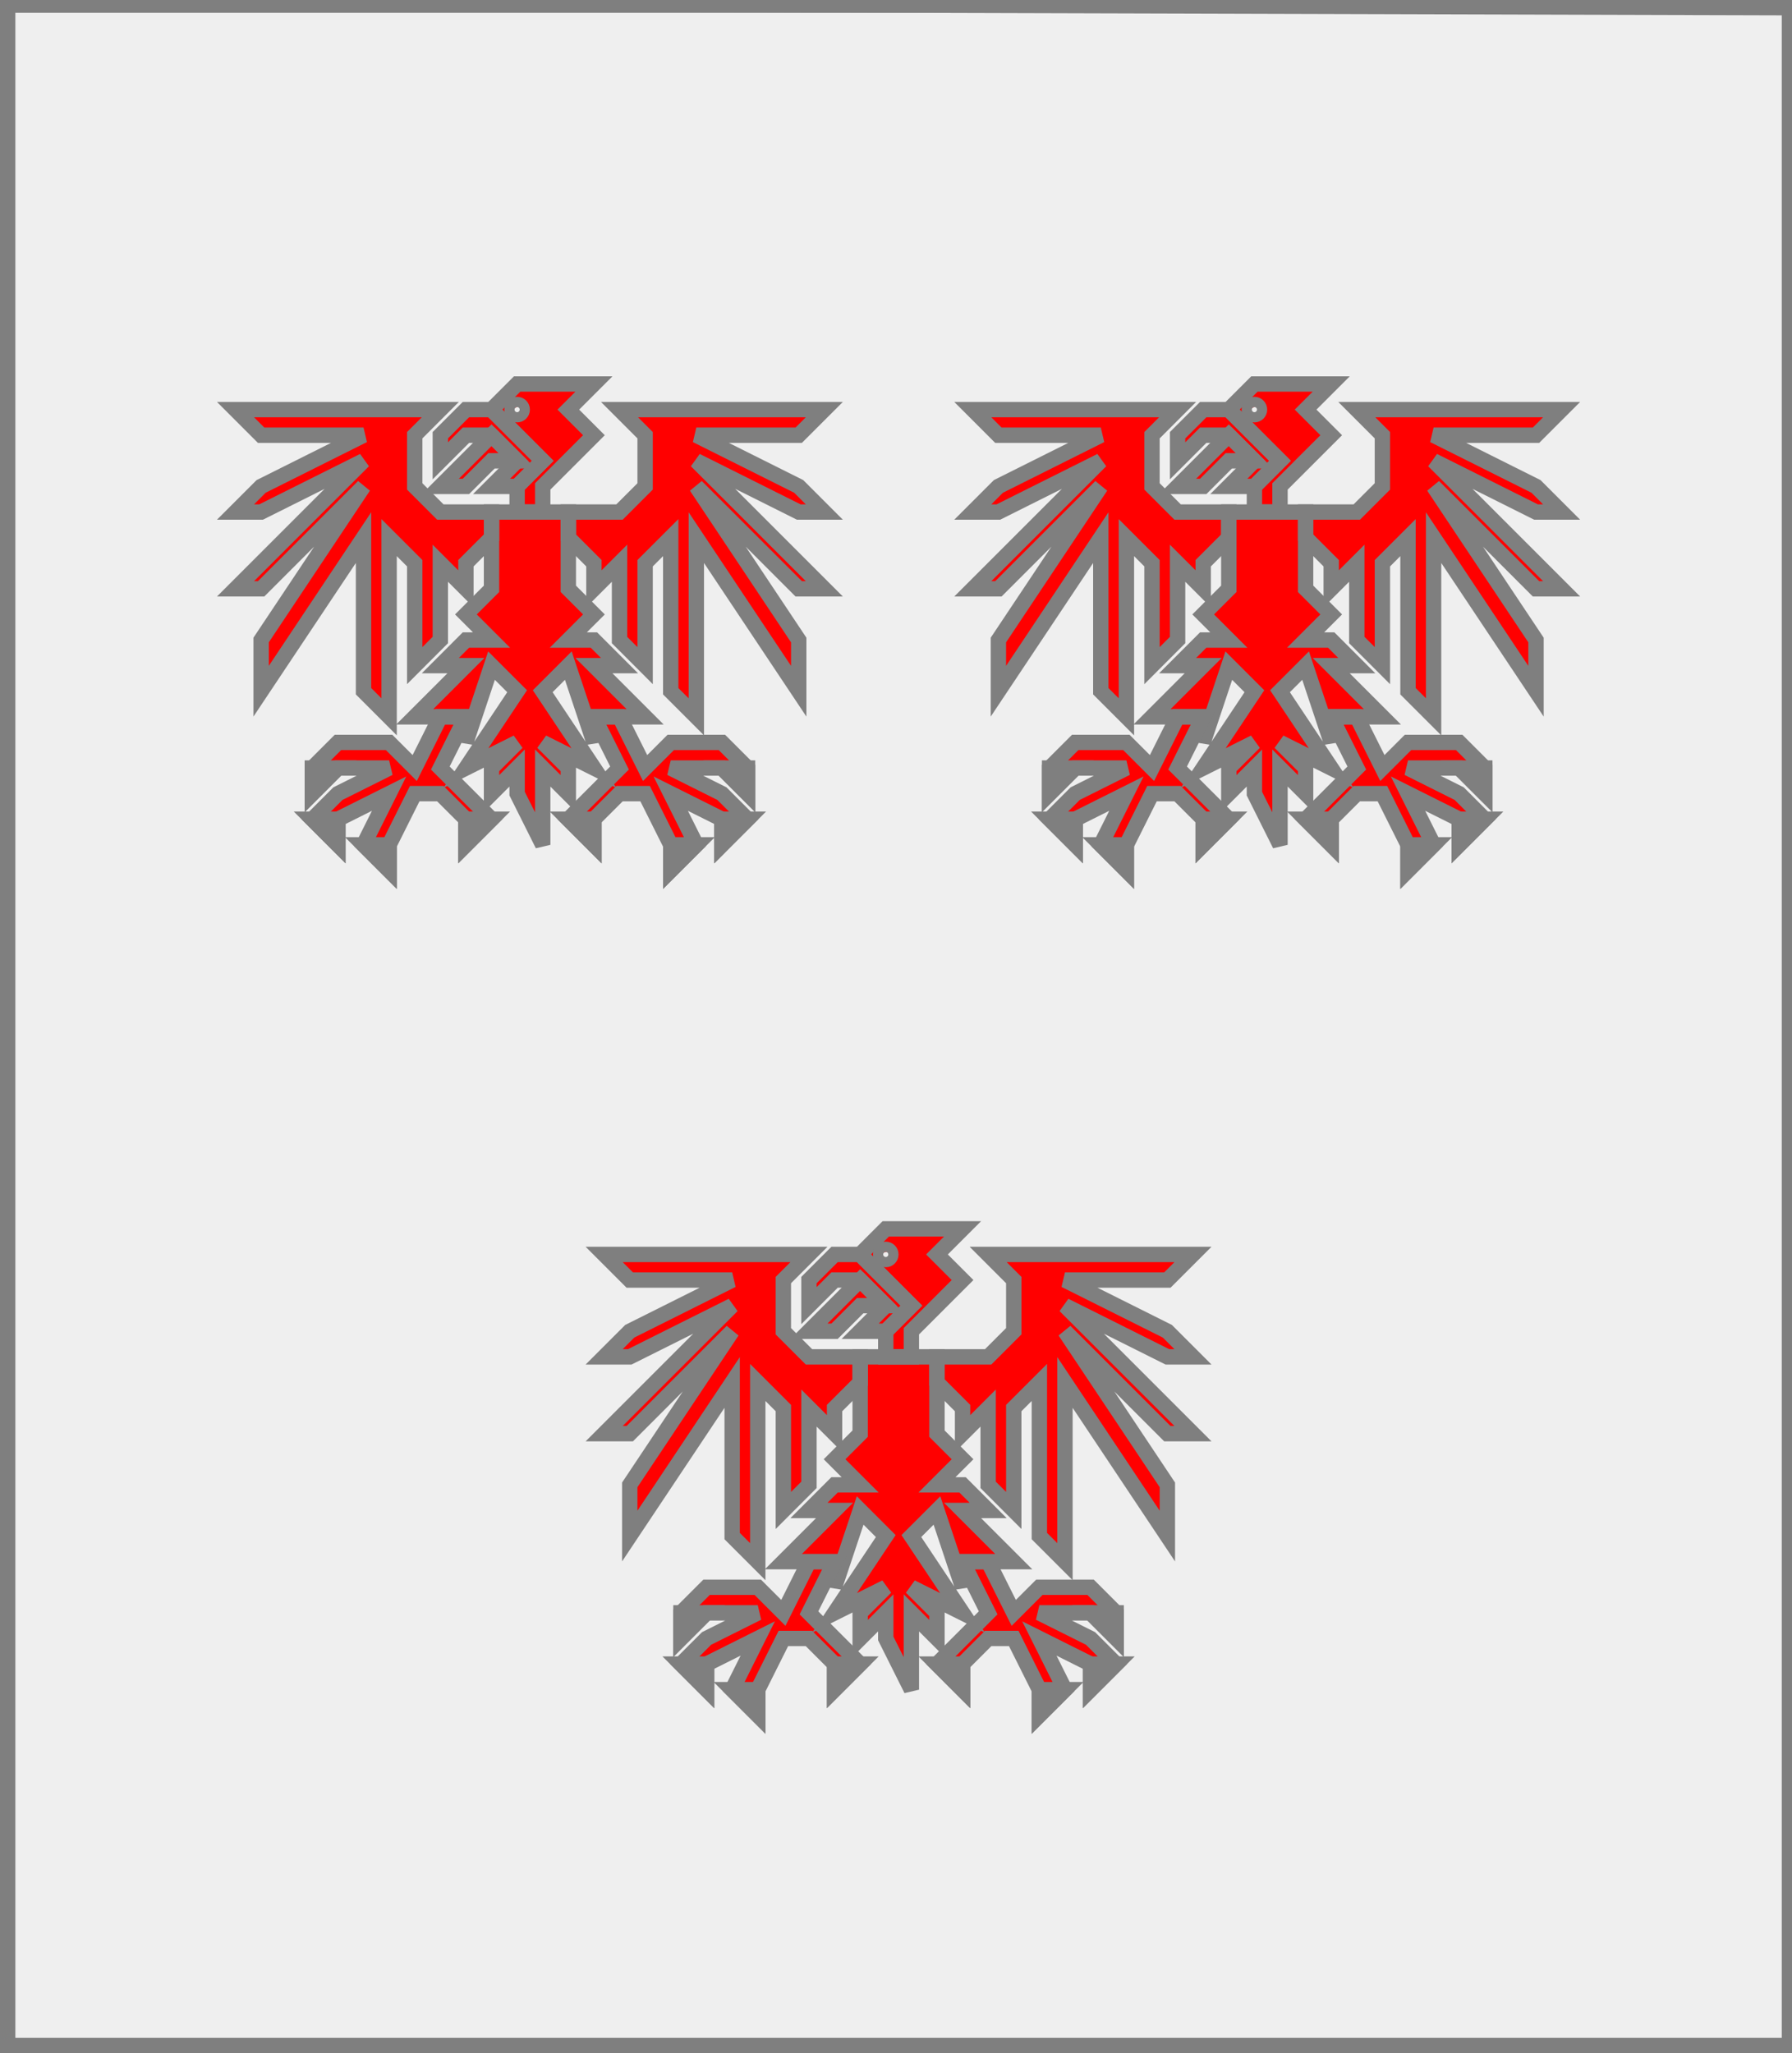 <?xml version="1.0" encoding="utf-8"?>
<!DOCTYPE svg PUBLIC "-//W3C//DTD SVG 20010904//EN"
                     "http://www.w3.org/TR/2001/REC-SVG-20010904/DTD/svg10.dtd">
<!-- (argent (3 (aiglette gueules))) -->
<svg width="350" height="401"
     xml:lang="fr" xmlns="http://www.w3.org/2000/svg"
     xmlns:xlink="http://www.w3.org/1999/xlink">
<rect width="100%" height="100%" fill="#333333" stroke="none"/>
<g>
<g>
<polygon points="1,401 350,400 350,1 1,1 " fill="#efefef"/>
<polygon points="1,401 350,400 350,1 1,1 " stroke="#7f7f7f" stroke-width="3" fill-opacity="0.0"/>
</g>
<g>
<g>
<g fill="#ff0000">
<path d="M 101,75 L 116,75 L 111,80 L 116,85 L 106,95 L 106,100 L 101,100 L 101,95 L 106,90 L 96,80 M 102,80 A 1,1 0 1,0 102,81 "/>
<polygon points="96,80 106,90 101,95 96,95 101,90 96,85 91,85 86,90 86,85 91,80 "/>
<polygon points="96,85 101,90 96,90 91,95 86,95 "/>
<polygon points="96,100 111,100 111,115 116,120 111,125 116,125 121,130 116,130 126,140 116,140 116,145 111,130 106,135 116,150 106,145 111,150 111,155 106,150 106,165 101,155 101,150 96,155 96,150 101,145 91,150 101,135 96,130 91,145 91,145 91,140 81,140 91,130 86,130 91,125 96,125 91,120 96,115 96,105 "/>
<polygon points="96,105 91,110 91,115 86,110 86,125 81,130 81,110 76,105 76,140 71,135 71,105 51,135 51,125 71,95 51,115 46,115 71,90 51,100 46,100 51,95 71,85 51,85 46,80 86,80 81,85 81,95 86,100 96,100 "/>
<polygon points="111,100 121,100 126,95 126,85 121,80 161,80 156,85 136,85 156,95 161,100 156,100 136,90 161,115 156,115 136,95 156,125 156,135 136,105 136,140 131,135 131,105 126,110 126,130 121,125 121,110 116,115 116,110 111,105 "/>
<polygon points="91,140 86,150 96,160 91,165 91,160 86,155 81,155 76,165 76,170 71,165 76,155 66,160 66,165 61,160 66,155 76,150 66,150 61,155 61,150 66,145 76,145 81,150 86,140 "/>
<polygon points="116,140 121,150 111,160 116,165 116,160 121,155 126,155 131,165 131,170 136,165 131,155 141,160 141,165 146,160 141,155 131,150 141,150 146,155 146,150 141,145 131,145 126,150 121,140 "/>
</g>
<polygon points="101,75 116,75 111,80 116,85 106,95 106,100 101,100 101,95 106,90 96,80 " stroke="#7f7f7f" stroke-width="3" fill-opacity="0.0"/>
<circle cx="101" cy="80" r="1" stroke="#7f7f7f" stroke-width="3" fill-opacity="0.0"/>
<polygon points="96,80 106,90 101,95 96,95 101,90 96,85 91,85 86,90 86,85 91,80 " stroke="#7f7f7f" stroke-width="3" fill-opacity="0.0"/>
<polygon points="96,85 101,90 96,90 91,95 86,95 " stroke="#7f7f7f" stroke-width="3" fill-opacity="0.0"/>
<polygon points="96,100 111,100 111,115 116,120 111,125 116,125 121,130 116,130 126,140 116,140 116,145 111,130 106,135 116,150 106,145 111,150 111,155 106,150 106,165 101,155 101,150 96,155 96,150 101,145 91,150 101,135 96,130 91,145 91,145 91,140 81,140 91,130 86,130 91,125 96,125 91,120 96,115 96,105 " stroke="#7f7f7f" stroke-width="3" fill-opacity="0.0"/>
<polygon points="96,105 91,110 91,115 86,110 86,125 81,130 81,110 76,105 76,140 71,135 71,105 51,135 51,125 71,95 51,115 46,115 71,90 51,100 46,100 51,95 71,85 51,85 46,80 86,80 81,85 81,95 86,100 96,100 " stroke="#7f7f7f" stroke-width="3" fill-opacity="0.0"/>
<polygon points="111,100 121,100 126,95 126,85 121,80 161,80 156,85 136,85 156,95 161,100 156,100 136,90 161,115 156,115 136,95 156,125 156,135 136,105 136,140 131,135 131,105 126,110 126,130 121,125 121,110 116,115 116,110 111,105 " stroke="#7f7f7f" stroke-width="3" fill-opacity="0.0"/>
<polygon points="91,140 86,150 96,160 91,165 91,160 86,155 81,155 76,165 76,170 71,165 76,155 66,160 66,165 61,160 66,155 76,150 66,150 61,155 61,150 66,145 76,145 81,150 86,140 " stroke="#7f7f7f" stroke-width="3" fill-opacity="0.0"/>
<polygon points="116,140 121,150 111,160 116,165 116,160 121,155 126,155 131,165 131,170 136,165 131,155 141,160 141,165 146,160 141,155 131,150 141,150 146,155 146,150 141,145 131,145 126,150 121,140 " stroke="#7f7f7f" stroke-width="3" fill-opacity="0.0"/>
<polygon points="61,150 66,150 61,155 " stroke="#7f7f7f" stroke-width="3" fill-opacity="0.0"/>
<polygon points="61,160 66,160 66,165 " stroke="#7f7f7f" stroke-width="3" fill-opacity="0.0"/>
<polygon points="71,165 76,165 76,170 " stroke="#7f7f7f" stroke-width="3" fill-opacity="0.0"/>
<polygon points="91,160 96,160 91,165 " stroke="#7f7f7f" stroke-width="3" fill-opacity="0.0"/>
<polygon points="111,160 116,160 116,165 " stroke="#7f7f7f" stroke-width="3" fill-opacity="0.0"/>
<polygon points="131,165 136,165 131,170 " stroke="#7f7f7f" stroke-width="3" fill-opacity="0.0"/>
<polygon points="141,160 146,160 141,165 " stroke="#7f7f7f" stroke-width="3" fill-opacity="0.0"/>
<polygon points="141,150 146,150 146,155 " stroke="#7f7f7f" stroke-width="3" fill-opacity="0.0"/>
</g>
<g>
<g fill="#ff0000">
<path d="M 245,75 L 260,75 L 255,80 L 260,85 L 250,95 L 250,100 L 245,100 L 245,95 L 250,90 L 240,80 M 246,80 A 1,1 0 1,0 246,81 "/>
<polygon points="240,80 250,90 245,95 240,95 245,90 240,85 235,85 230,90 230,85 235,80 "/>
<polygon points="240,85 245,90 240,90 235,95 230,95 "/>
<polygon points="240,100 255,100 255,115 260,120 255,125 260,125 265,130 260,130 270,140 260,140 260,145 255,130 250,135 260,150 250,145 255,150 255,155 250,150 250,165 245,155 245,150 240,155 240,150 245,145 235,150 245,135 240,130 235,145 235,145 235,140 225,140 235,130 230,130 235,125 240,125 235,120 240,115 240,105 "/>
<polygon points="240,105 235,110 235,115 230,110 230,125 225,130 225,110 220,105 220,140 215,135 215,105 195,135 195,125 215,95 195,115 190,115 215,90 195,100 190,100 195,95 215,85 195,85 190,80 230,80 225,85 225,95 230,100 240,100 "/>
<polygon points="255,100 265,100 270,95 270,85 265,80 305,80 300,85 280,85 300,95 305,100 300,100 280,90 305,115 300,115 280,95 300,125 300,135 280,105 280,140 275,135 275,105 270,110 270,130 265,125 265,110 260,115 260,110 255,105 "/>
<polygon points="235,140 230,150 240,160 235,165 235,160 230,155 225,155 220,165 220,170 215,165 220,155 210,160 210,165 205,160 210,155 220,150 210,150 205,155 205,150 210,145 220,145 225,150 230,140 "/>
<polygon points="260,140 265,150 255,160 260,165 260,160 265,155 270,155 275,165 275,170 280,165 275,155 285,160 285,165 290,160 285,155 275,150 285,150 290,155 290,150 285,145 275,145 270,150 265,140 "/>
</g>
<polygon points="245,75 260,75 255,80 260,85 250,95 250,100 245,100 245,95 250,90 240,80 " stroke="#7f7f7f" stroke-width="3" fill-opacity="0.0"/>
<circle cx="245" cy="80" r="1" stroke="#7f7f7f" stroke-width="3" fill-opacity="0.0"/>
<polygon points="240,80 250,90 245,95 240,95 245,90 240,85 235,85 230,90 230,85 235,80 " stroke="#7f7f7f" stroke-width="3" fill-opacity="0.0"/>
<polygon points="240,85 245,90 240,90 235,95 230,95 " stroke="#7f7f7f" stroke-width="3" fill-opacity="0.0"/>
<polygon points="240,100 255,100 255,115 260,120 255,125 260,125 265,130 260,130 270,140 260,140 260,145 255,130 250,135 260,150 250,145 255,150 255,155 250,150 250,165 245,155 245,150 240,155 240,150 245,145 235,150 245,135 240,130 235,145 235,145 235,140 225,140 235,130 230,130 235,125 240,125 235,120 240,115 240,105 " stroke="#7f7f7f" stroke-width="3" fill-opacity="0.0"/>
<polygon points="240,105 235,110 235,115 230,110 230,125 225,130 225,110 220,105 220,140 215,135 215,105 195,135 195,125 215,95 195,115 190,115 215,90 195,100 190,100 195,95 215,85 195,85 190,80 230,80 225,85 225,95 230,100 240,100 " stroke="#7f7f7f" stroke-width="3" fill-opacity="0.0"/>
<polygon points="255,100 265,100 270,95 270,85 265,80 305,80 300,85 280,85 300,95 305,100 300,100 280,90 305,115 300,115 280,95 300,125 300,135 280,105 280,140 275,135 275,105 270,110 270,130 265,125 265,110 260,115 260,110 255,105 " stroke="#7f7f7f" stroke-width="3" fill-opacity="0.0"/>
<polygon points="235,140 230,150 240,160 235,165 235,160 230,155 225,155 220,165 220,170 215,165 220,155 210,160 210,165 205,160 210,155 220,150 210,150 205,155 205,150 210,145 220,145 225,150 230,140 " stroke="#7f7f7f" stroke-width="3" fill-opacity="0.0"/>
<polygon points="260,140 265,150 255,160 260,165 260,160 265,155 270,155 275,165 275,170 280,165 275,155 285,160 285,165 290,160 285,155 275,150 285,150 290,155 290,150 285,145 275,145 270,150 265,140 " stroke="#7f7f7f" stroke-width="3" fill-opacity="0.0"/>
<polygon points="205,150 210,150 205,155 " stroke="#7f7f7f" stroke-width="3" fill-opacity="0.0"/>
<polygon points="205,160 210,160 210,165 " stroke="#7f7f7f" stroke-width="3" fill-opacity="0.0"/>
<polygon points="215,165 220,165 220,170 " stroke="#7f7f7f" stroke-width="3" fill-opacity="0.0"/>
<polygon points="235,160 240,160 235,165 " stroke="#7f7f7f" stroke-width="3" fill-opacity="0.0"/>
<polygon points="255,160 260,160 260,165 " stroke="#7f7f7f" stroke-width="3" fill-opacity="0.0"/>
<polygon points="275,165 280,165 275,170 " stroke="#7f7f7f" stroke-width="3" fill-opacity="0.0"/>
<polygon points="285,160 290,160 285,165 " stroke="#7f7f7f" stroke-width="3" fill-opacity="0.0"/>
<polygon points="285,150 290,150 290,155 " stroke="#7f7f7f" stroke-width="3" fill-opacity="0.0"/>
</g>
<g>
<g fill="#ff0000">
<path d="M 173,240 L 188,240 L 183,245 L 188,250 L 178,260 L 178,265 L 173,265 L 173,260 L 178,255 L 168,245 M 174,245 A 1,1 0 1,0 174,246 "/>
<polygon points="168,245 178,255 173,260 168,260 173,255 168,250 163,250 158,255 158,250 163,245 "/>
<polygon points="168,250 173,255 168,255 163,260 158,260 "/>
<polygon points="168,265 183,265 183,280 188,285 183,290 188,290 193,295 188,295 198,305 188,305 188,310 183,295 178,300 188,315 178,310 183,315 183,320 178,315 178,330 173,320 173,315 168,320 168,315 173,310 163,315 173,300 168,295 163,310 163,310 163,305 153,305 163,295 158,295 163,290 168,290 163,285 168,280 168,270 "/>
<polygon points="168,270 163,275 163,280 158,275 158,290 153,295 153,275 148,270 148,305 143,300 143,270 123,300 123,290 143,260 123,280 118,280 143,255 123,265 118,265 123,260 143,250 123,250 118,245 158,245 153,250 153,260 158,265 168,265 "/>
<polygon points="183,265 193,265 198,260 198,250 193,245 233,245 228,250 208,250 228,260 233,265 228,265 208,255 233,280 228,280 208,260 228,290 228,300 208,270 208,305 203,300 203,270 198,275 198,295 193,290 193,275 188,280 188,275 183,270 "/>
<polygon points="163,305 158,315 168,325 163,330 163,325 158,320 153,320 148,330 148,335 143,330 148,320 138,325 138,330 133,325 138,320 148,315 138,315 133,320 133,315 138,310 148,310 153,315 158,305 "/>
<polygon points="188,305 193,315 183,325 188,330 188,325 193,320 198,320 203,330 203,335 208,330 203,320 213,325 213,330 218,325 213,320 203,315 213,315 218,320 218,315 213,310 203,310 198,315 193,305 "/>
</g>
<polygon points="173,240 188,240 183,245 188,250 178,260 178,265 173,265 173,260 178,255 168,245 " stroke="#7f7f7f" stroke-width="3" fill-opacity="0.0"/>
<circle cx="173" cy="245" r="1" stroke="#7f7f7f" stroke-width="3" fill-opacity="0.0"/>
<polygon points="168,245 178,255 173,260 168,260 173,255 168,250 163,250 158,255 158,250 163,245 " stroke="#7f7f7f" stroke-width="3" fill-opacity="0.0"/>
<polygon points="168,250 173,255 168,255 163,260 158,260 " stroke="#7f7f7f" stroke-width="3" fill-opacity="0.0"/>
<polygon points="168,265 183,265 183,280 188,285 183,290 188,290 193,295 188,295 198,305 188,305 188,310 183,295 178,300 188,315 178,310 183,315 183,320 178,315 178,330 173,320 173,315 168,320 168,315 173,310 163,315 173,300 168,295 163,310 163,310 163,305 153,305 163,295 158,295 163,290 168,290 163,285 168,280 168,270 " stroke="#7f7f7f" stroke-width="3" fill-opacity="0.0"/>
<polygon points="168,270 163,275 163,280 158,275 158,290 153,295 153,275 148,270 148,305 143,300 143,270 123,300 123,290 143,260 123,280 118,280 143,255 123,265 118,265 123,260 143,250 123,250 118,245 158,245 153,250 153,260 158,265 168,265 " stroke="#7f7f7f" stroke-width="3" fill-opacity="0.0"/>
<polygon points="183,265 193,265 198,260 198,250 193,245 233,245 228,250 208,250 228,260 233,265 228,265 208,255 233,280 228,280 208,260 228,290 228,300 208,270 208,305 203,300 203,270 198,275 198,295 193,290 193,275 188,280 188,275 183,270 " stroke="#7f7f7f" stroke-width="3" fill-opacity="0.0"/>
<polygon points="163,305 158,315 168,325 163,330 163,325 158,320 153,320 148,330 148,335 143,330 148,320 138,325 138,330 133,325 138,320 148,315 138,315 133,320 133,315 138,310 148,310 153,315 158,305 " stroke="#7f7f7f" stroke-width="3" fill-opacity="0.0"/>
<polygon points="188,305 193,315 183,325 188,330 188,325 193,320 198,320 203,330 203,335 208,330 203,320 213,325 213,330 218,325 213,320 203,315 213,315 218,320 218,315 213,310 203,310 198,315 193,305 " stroke="#7f7f7f" stroke-width="3" fill-opacity="0.0"/>
<polygon points="133,315 138,315 133,320 " stroke="#7f7f7f" stroke-width="3" fill-opacity="0.0"/>
<polygon points="133,325 138,325 138,330 " stroke="#7f7f7f" stroke-width="3" fill-opacity="0.0"/>
<polygon points="143,330 148,330 148,335 " stroke="#7f7f7f" stroke-width="3" fill-opacity="0.0"/>
<polygon points="163,325 168,325 163,330 " stroke="#7f7f7f" stroke-width="3" fill-opacity="0.0"/>
<polygon points="183,325 188,325 188,330 " stroke="#7f7f7f" stroke-width="3" fill-opacity="0.0"/>
<polygon points="203,330 208,330 203,335 " stroke="#7f7f7f" stroke-width="3" fill-opacity="0.0"/>
<polygon points="213,325 218,325 213,330 " stroke="#7f7f7f" stroke-width="3" fill-opacity="0.0"/>
<polygon points="213,315 218,315 218,320 " stroke="#7f7f7f" stroke-width="3" fill-opacity="0.0"/>
</g>
</g>
</g>
<polygon points="1,0 350,1 350,400 1,400 " stroke="#7f7f7f" stroke-width="4" fill-opacity="0.0"/>
</svg>
